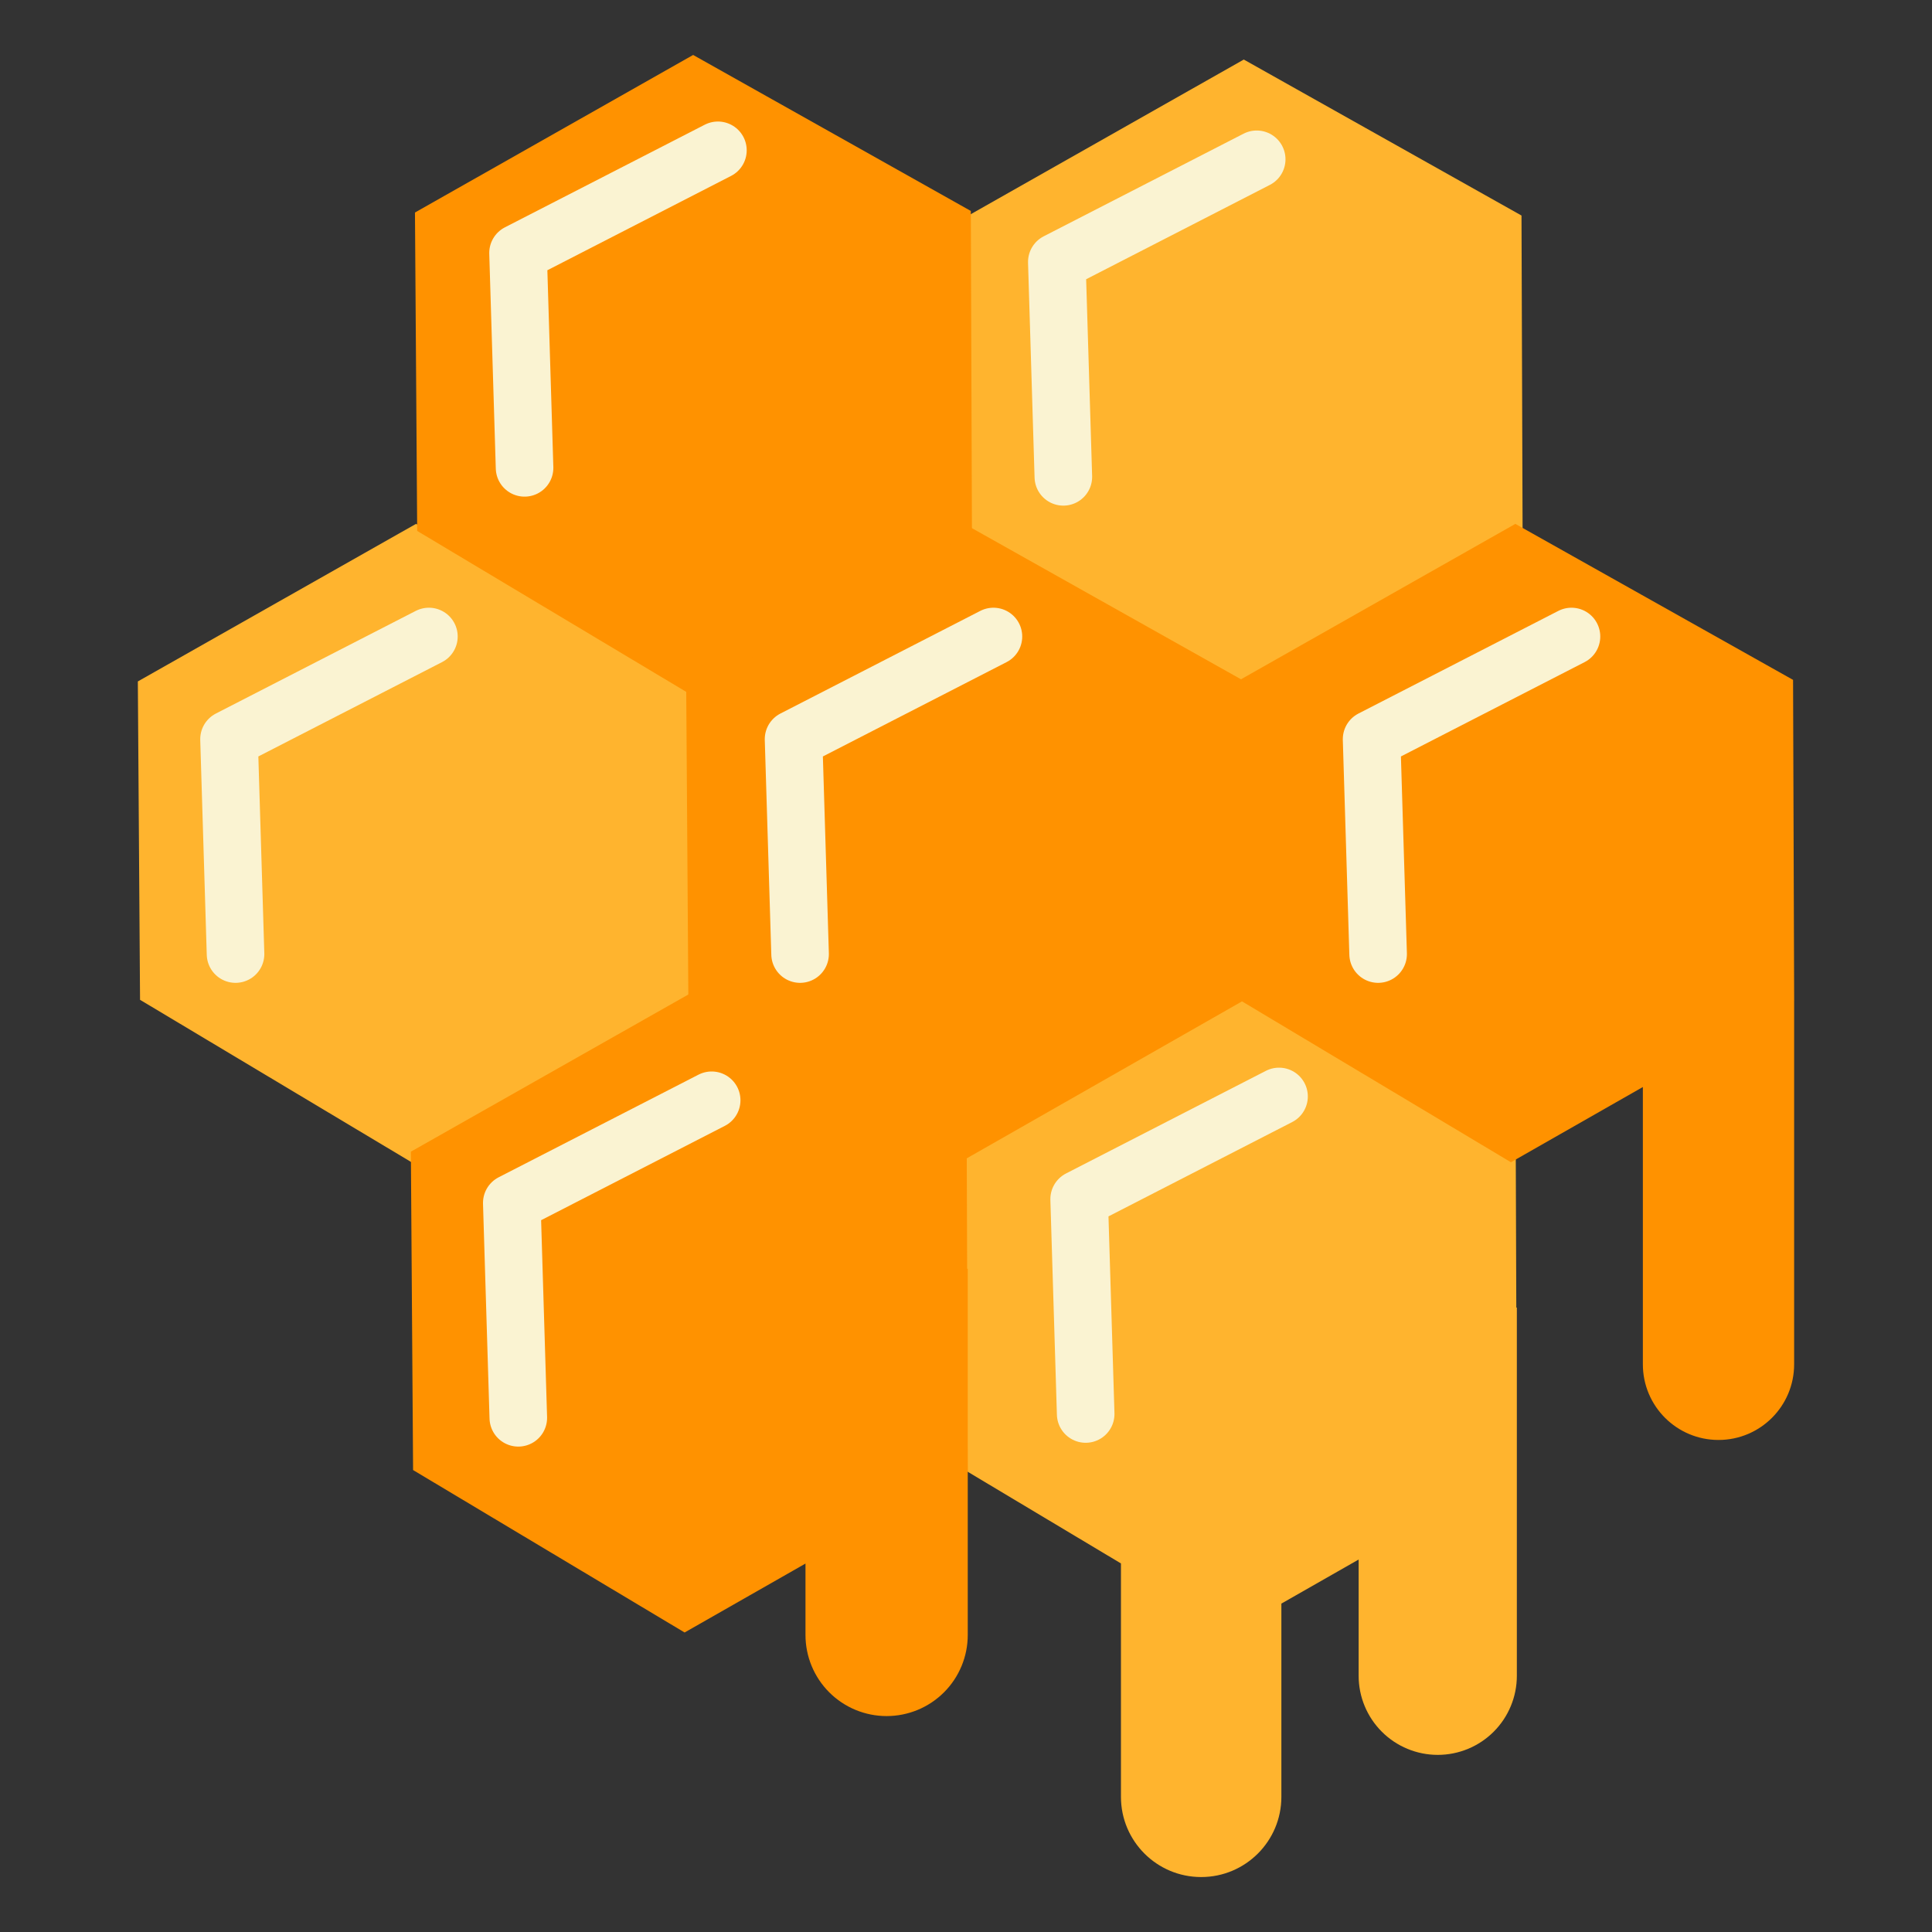 <?xml version="1.0" encoding="UTF-8" standalone="no"?><!DOCTYPE svg PUBLIC "-//W3C//DTD SVG 1.1//EN" "http://www.w3.org/Graphics/SVG/1.1/DTD/svg11.dtd"><svg width="100%" height="100%" viewBox="0 0 150 150" version="1.1" xmlns="http://www.w3.org/2000/svg" xmlns:xlink="http://www.w3.org/1999/xlink" xml:space="preserve" xmlns:serif="http://www.serif.com/" style="fill-rule:evenodd;clip-rule:evenodd;stroke-linecap:round;stroke-linejoin:round;stroke-miterlimit:1.5;"><rect x="0" y="0" width="150" height="150" fill="#333333" stroke="none"/><g id="honey"><path d="M10.873,77.625l-0.171,-24.718l21.596,-12.233l21.561,12.111l0.085,24.911l-21.99,12.541l-21.081,-12.612Z" style="fill:#ffb42e;"/><path d="M87.031,121.385l-12.334,-7.379l-0.172,-24.719l21.596,-12.233l21.561,12.112l0.043,12.353l0.043,-0l0,12.557l0,16.032c0,1.628 -0.647,3.19 -1.798,4.341c-1.152,1.152 -2.713,1.799 -4.342,1.799l-0.003,-0c-1.628,-0 -3.19,-0.647 -4.341,-1.799c-1.152,-1.151 -1.799,-2.713 -1.799,-4.341l0,-9.027l-5.999,3.422l-0,15.004c-0,3.439 -2.788,6.226 -6.226,6.226l-0.003,0c-3.439,0 -6.226,-2.787 -6.226,-6.226l-0,-18.122Z" style="fill:#ffb42e;"/><path d="M75.143,41.574l-0.171,-24.718l21.596,-12.233l21.561,12.111l0.086,24.911l-21.991,12.542l-21.081,-12.613Z" style="fill:#ffb42e;"/><path d="M53.445,77.625l-0.171,-24.718l21.596,-12.233l21.561,12.111l0.086,24.911l-21.991,12.541l-21.081,-12.612Z" style="fill:#ff9200;"/><path d="M62.538,121.394l-9.385,5.352l-21.081,-12.612l-0.172,-24.718l21.597,-12.234l21.56,12.112l0.032,9.213l0.047,-0l0,13.684l0.007,2.014l-0.007,0.004l0,12.728c0,1.671 -0.663,3.273 -1.844,4.454c-1.181,1.181 -2.783,1.844 -4.454,1.844l-0.002,0c-1.671,0 -3.273,-0.663 -4.454,-1.844c-1.181,-1.181 -1.844,-2.783 -1.844,-4.454l-0,-5.543Z" style="fill:#ff9200;"/><path d="M32.39,41.219l-0.172,-24.719l21.597,-12.233l21.56,12.112l0.086,24.911l-21.99,12.541l-21.081,-12.612Z" style="fill:#ff9200;"/><path d="M127.552,84.395l-10.244,5.842l-21.081,-12.612l-0.171,-24.718l21.596,-12.233l21.561,12.111l0.085,24.911l-0.002,0.001l0,28.229c0,3.243 -2.629,5.872 -5.872,5.872c-3.243,0 -5.872,-2.629 -5.872,-5.872l0,-21.531Z" style="fill:#ff9200;"/><path d="M33.3,49.418l-15.519,7.97l0.506,16.685" style="fill:none;stroke:#faf3d2;stroke-width:4.47px;"/><path d="M99.304,85.128l-15.519,7.969l0.507,16.685" style="fill:none;stroke:#faf3d2;stroke-width:4.47px;"/><path d="M97.57,12.368l-15.519,7.969l0.507,16.685" style="fill:none;stroke:#faf3d2;stroke-width:4.47px;"/><path d="M77.13,49.418l-15.519,7.97l0.507,16.685" style="fill:none;stroke:#faf3d2;stroke-width:4.47px;"/><path d="M55.254,85.424l-15.519,7.969l0.506,16.685" style="fill:none;stroke:#faf3d2;stroke-width:4.47px;"/><path d="M55.739,11.67l-15.519,7.969l0.507,16.685" style="fill:none;stroke:#faf3d2;stroke-width:4.47px;"/><path d="M122.009,49.418l-15.519,7.97l0.507,16.685" style="fill:none;stroke:#faf3d2;stroke-width:4.47px;"/></g></svg>
